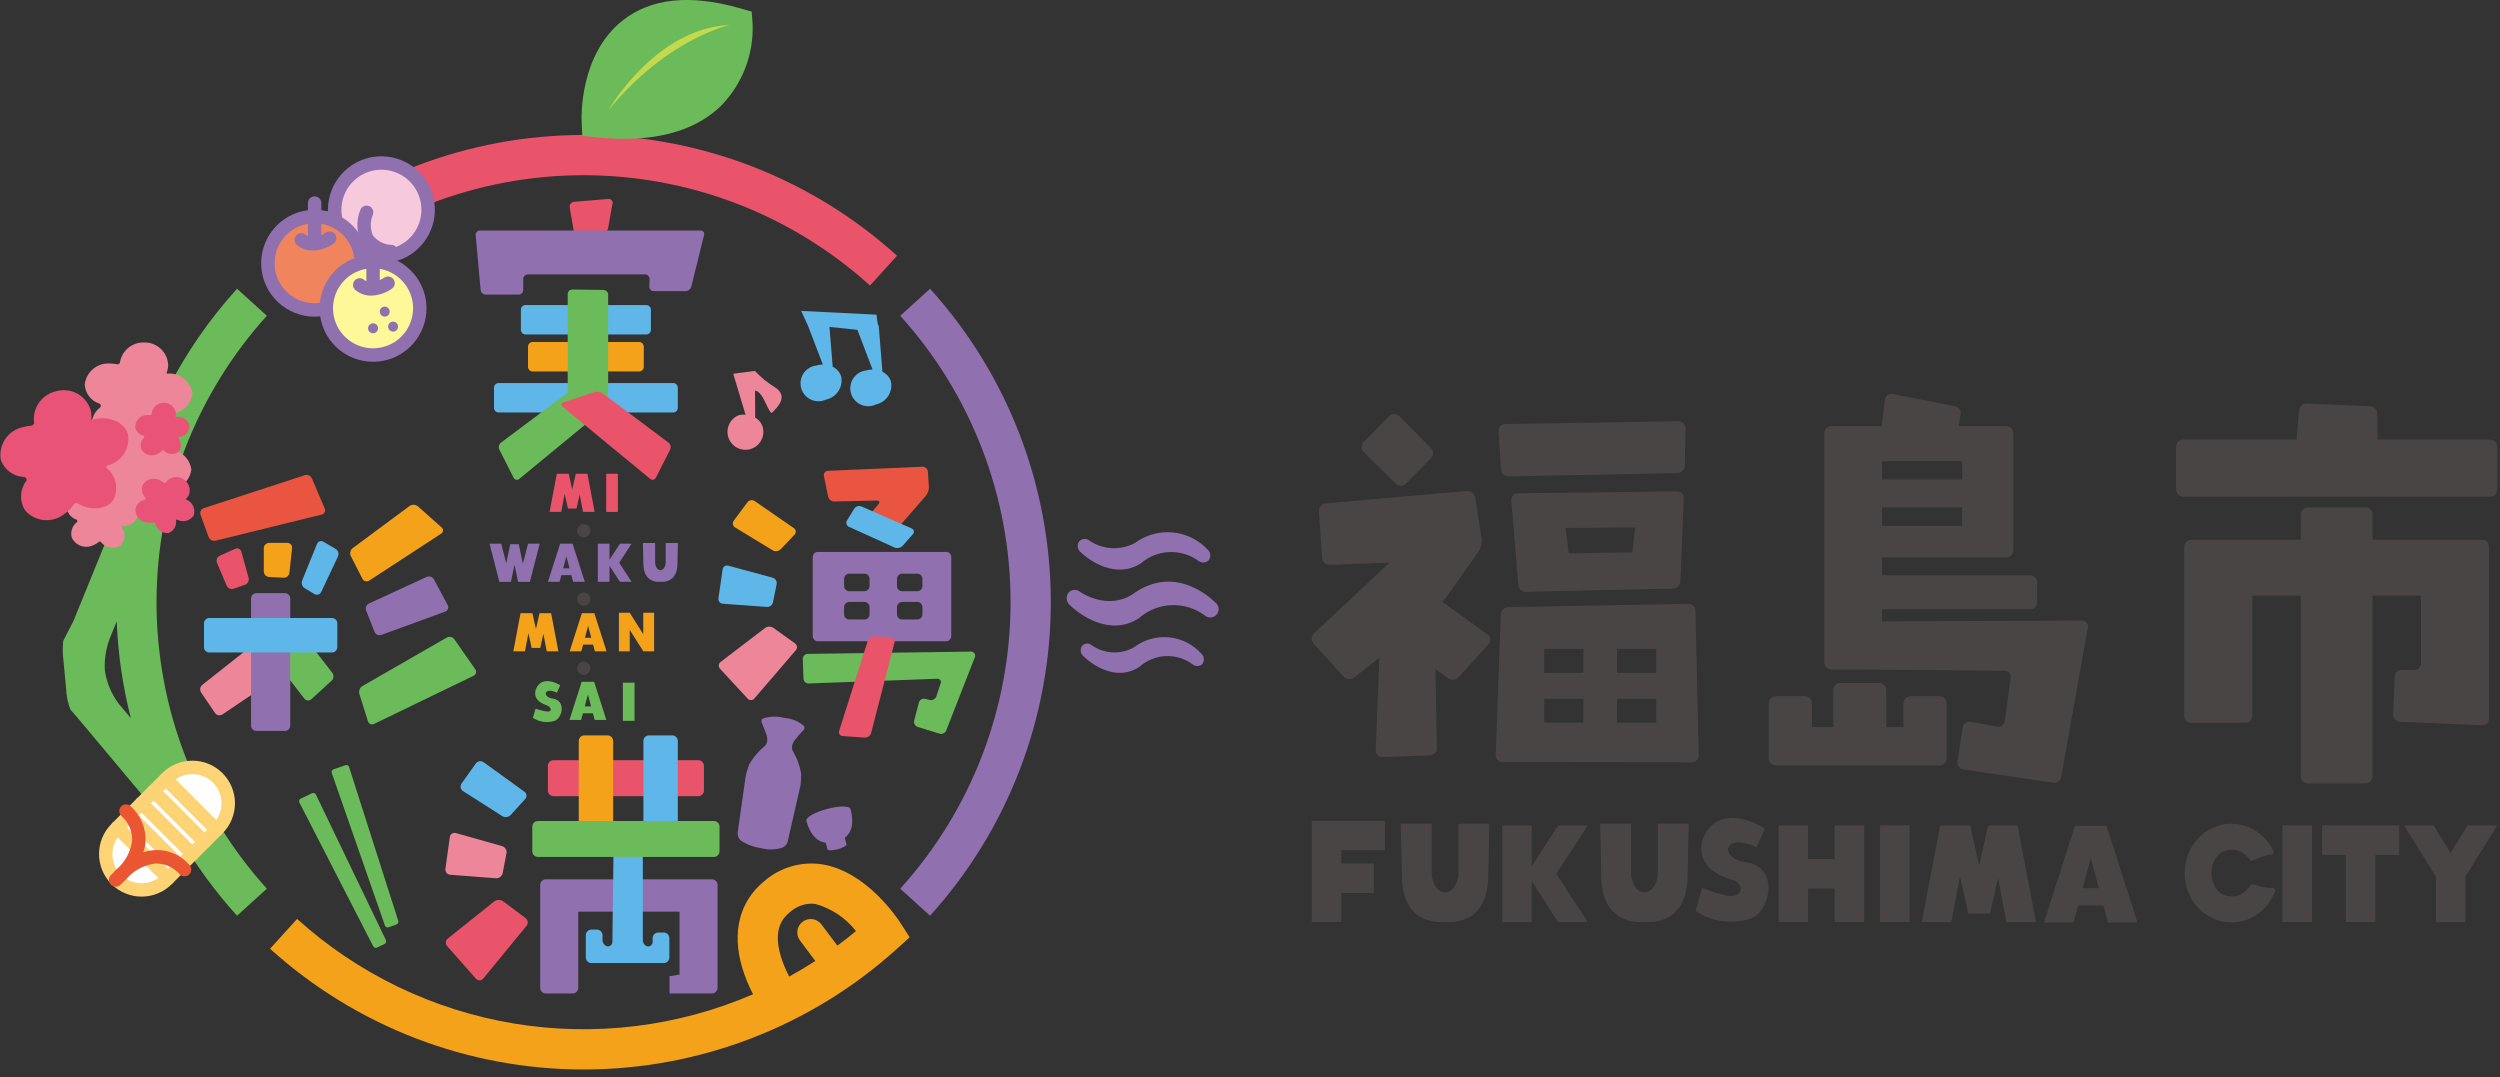 <?xml version="1.0" encoding="utf-8"?>
<svg xmlns="http://www.w3.org/2000/svg" width="239" height="103" viewBox="0 0 239 103" fill="none">
<rect x="0" y="0" width="239" height="103" fill="#333333" stroke="none"/>
<g clip-path="url(#clip0)">
<path d="M194.637 88.147L192.88 78.909H192.137H190.068H190.058L190.062 78.932L189.205 82.741L188.344 78.909H188.301H186.275H185.479L183.722 88.147H186.543L187.372 83.79L188.168 87.331H188.174H190.238H190.243L191.011 83.918L191.815 88.147H194.637Z" fill="#494544"/>
<path d="M151.786 78.909H148.965L146.435 82.802V78.909H143.613V88.147H146.435V84.255L148.965 88.147H151.786L148.785 83.528L151.786 78.909Z" fill="#494544"/>
<path d="M139.427 78.745V83.616C139.427 83.616 139.295 85.264 138.149 85.315C137.002 85.264 136.871 83.616 136.871 83.616V78.745H133.916L134.023 83.67C134.023 88.469 137.667 88.182 138.149 88.123C138.63 88.182 142.276 88.469 142.276 83.67L142.382 78.745H139.427Z" fill="#494544"/>
<path d="M158.485 78.745V83.616C158.485 83.616 158.354 85.264 157.207 85.315C156.06 85.264 155.929 83.616 155.929 83.616V78.745H152.974L153.081 83.67C153.081 88.469 156.726 88.182 157.207 88.123C157.688 88.182 161.334 88.469 161.334 83.67L161.44 78.745H158.485Z" fill="#494544"/>
<path d="M201.52 88.184H204.341L201.386 78.946H198.365L195.41 88.184H198.232L198.666 86.56H201.087L201.52 88.184ZM199.105 84.909L199.877 82.015L200.648 84.909H199.105Z" fill="#494544"/>
<path d="M182.557 78.909H179.735V88.147H182.557V78.909Z" fill="#494544"/>
<path d="M221.018 78.909H218.197V88.147H221.018V78.909Z" fill="#494544"/>
<path d="M235.911 78.909L234.281 81.533L232.65 78.909H229.828L232.87 83.805V88.147H235.691V83.805L238.733 78.909H235.911Z" fill="#494544"/>
<path d="M132.401 81.284V78.462H128.224H126.343H125.403V88.147H128.224V85.376H131.328V82.554H128.224V81.284H132.401Z" fill="#494544"/>
<path d="M229.364 78.909H227.091H224.268H221.994V81.731H224.268V88.147H227.091V81.731H229.364V78.909Z" fill="#494544"/>
<path d="M175.392 78.909V82.117H172.851V78.909H170.029V88.147H172.851V84.939H175.392V88.147H178.213V78.909H175.392Z" fill="#494544"/>
<path d="M168.716 79.203C168.716 79.203 164.417 76.399 162.81 80.138C161.876 83.053 165.112 83.996 165.576 84.099C166.699 84.349 166.837 85.918 165.103 85.633C164.296 85.447 163.504 85.197 162.736 84.884L162.1 87.09C162.872 87.606 163.751 87.938 164.671 88.061C165.591 88.184 166.527 88.094 167.407 87.8C169.238 87.09 170.197 82.874 166.847 82.417C164.38 82.081 164.642 79.502 167.931 80.997L168.716 79.203Z" fill="#494544"/>
<path d="M215.181 84.573C215.058 84.793 214.898 84.99 214.708 85.156C214.523 85.328 214.308 85.464 214.073 85.558C213.838 85.654 213.587 85.705 213.333 85.709C213.057 85.709 212.785 85.646 212.537 85.525C212.29 85.404 212.075 85.227 211.909 85.008C211.742 84.79 211.617 84.542 211.541 84.278C211.462 84.014 211.421 83.741 211.42 83.466C211.421 83.19 211.462 82.916 211.541 82.653C211.616 82.387 211.739 82.138 211.904 81.918C212.074 81.701 212.292 81.528 212.541 81.412C212.788 81.29 213.058 81.227 213.333 81.225C213.578 81.225 213.821 81.27 214.05 81.358C214.279 81.445 214.49 81.571 214.675 81.731C214.861 81.893 215.02 82.085 215.144 82.297C215.542 82.279 215.52 82.159 215.899 82.034C216.278 81.909 216.278 81.906 216.658 81.781C217.038 81.656 217.108 81.79 217.419 81.538C217.307 81.269 217.171 81.01 217.013 80.766C216.851 80.523 216.666 80.296 216.462 80.088C216.051 79.672 215.567 79.336 215.035 79.096C214.213 78.755 213.309 78.665 212.436 78.837C212.142 78.903 211.856 79 211.582 79.126C211.305 79.246 211.042 79.394 210.795 79.567C210.551 79.745 210.324 79.945 210.119 80.166C209.914 80.388 209.731 80.629 209.572 80.885C209.415 81.143 209.283 81.415 209.179 81.698C209.073 81.979 208.993 82.27 208.94 82.567C208.766 83.46 208.849 84.385 209.18 85.233C209.387 85.801 209.707 86.322 210.121 86.763C210.329 86.982 210.557 87.18 210.803 87.353C211.045 87.532 211.305 87.685 211.579 87.811C212.142 88.064 212.754 88.194 213.372 88.189C213.99 88.184 214.599 88.045 215.158 87.782C215.441 87.646 215.708 87.48 215.955 87.287C216.206 87.098 216.436 86.883 216.643 86.647C216.848 86.409 217.028 86.151 217.181 85.877C217.333 85.605 217.459 85.318 217.556 85.022C217.219 84.802 217.162 84.948 216.767 84.873C216.5 84.839 216.235 84.788 215.974 84.721C215.578 84.612 215.583 84.54 215.181 84.573Z" fill="#494544"/>
<path d="M199.04 59.321L179.923 59.407V58.247H194.081C194.26 58.247 194.432 58.176 194.559 58.049C194.685 57.922 194.757 57.751 194.757 57.571V55.667C194.757 55.488 194.685 55.317 194.559 55.19C194.432 55.063 194.26 54.992 194.081 54.991H179.923V53.287H191.791C191.97 53.287 192.142 53.216 192.269 53.089C192.395 52.962 192.467 52.791 192.467 52.611V41.411C192.467 41.232 192.396 41.06 192.269 40.933C192.142 40.806 191.97 40.735 191.791 40.734H187.234L187.439 39.628C187.471 39.451 187.432 39.269 187.331 39.12C187.23 38.971 187.074 38.868 186.898 38.832L180.934 37.667C180.849 37.65 180.762 37.65 180.677 37.668C180.592 37.687 180.512 37.722 180.442 37.774C180.372 37.825 180.314 37.89 180.271 37.965C180.228 38.041 180.201 38.124 180.192 38.21L179.897 40.734H175.087C174.908 40.735 174.736 40.806 174.609 40.933C174.482 41.06 174.411 41.232 174.411 41.411V63.327C174.412 63.507 174.483 63.678 174.61 63.805C174.736 63.932 174.908 64.003 175.087 64.003H177.421L191.632 64.124C191.718 64.123 191.802 64.14 191.88 64.175C191.958 64.21 192.028 64.261 192.084 64.326C192.139 64.39 192.18 64.466 192.204 64.549C192.227 64.631 192.232 64.717 192.218 64.801L191.66 68.905C191.649 68.992 191.62 69.076 191.575 69.152C191.53 69.227 191.471 69.293 191.4 69.344C191.329 69.396 191.248 69.433 191.163 69.452C191.077 69.472 190.988 69.473 190.902 69.457L188.393 69.013C188.306 68.998 188.217 69 188.131 69.019C188.045 69.038 187.964 69.075 187.892 69.126C187.821 69.178 187.76 69.243 187.714 69.318C187.668 69.394 187.638 69.477 187.625 69.564L187.133 72.795C187.107 72.973 187.152 73.153 187.259 73.297C187.366 73.441 187.525 73.537 187.702 73.563L196.269 74.825C196.448 74.85 196.63 74.804 196.777 74.698C196.923 74.592 197.024 74.434 197.057 74.256L199.597 59.984C199.616 59.903 199.615 59.818 199.595 59.736C199.575 59.655 199.537 59.579 199.483 59.515C199.429 59.451 199.361 59.4 199.284 59.366C199.207 59.333 199.124 59.317 199.04 59.321ZM187.586 45.829H179.924V44.082H187.586V45.829ZM179.923 48.505H187.585V50.277H179.923V48.505Z" fill="#494544"/>
<path d="M185.427 66.561H182.649C182.47 66.562 182.298 66.633 182.171 66.76C182.044 66.887 181.972 67.059 181.971 67.238V69.51H180.319V65.974C180.319 65.795 180.247 65.623 180.12 65.496C179.993 65.369 179.822 65.298 179.642 65.297H175.94C175.761 65.297 175.589 65.369 175.462 65.496C175.335 65.623 175.263 65.794 175.263 65.974V69.51H173.221V67.238C173.22 67.058 173.149 66.887 173.022 66.76C172.895 66.633 172.723 66.561 172.544 66.561H169.765C169.586 66.561 169.414 66.633 169.287 66.76C169.16 66.887 169.089 67.058 169.088 67.238V72.496C169.088 72.675 169.16 72.847 169.287 72.974C169.414 73.1 169.586 73.172 169.765 73.172H185.427C185.606 73.172 185.778 73.1 185.905 72.974C186.032 72.847 186.103 72.675 186.104 72.496V67.238C186.103 67.058 186.032 66.887 185.905 66.76C185.778 66.633 185.606 66.561 185.427 66.561" fill="#494544"/>
<path d="M238.056 42.02H227.275V39.544C227.273 39.363 227.202 39.189 227.076 39.058C226.951 38.927 226.78 38.848 226.599 38.838L220.525 38.576C220.344 38.57 220.167 38.634 220.031 38.753C219.894 38.873 219.809 39.04 219.791 39.221L219.555 42.02H208.714C208.535 42.021 208.363 42.092 208.236 42.219C208.109 42.346 208.038 42.518 208.037 42.697V46.811C208.038 46.99 208.109 47.162 208.236 47.289C208.363 47.416 208.535 47.487 208.714 47.488H238.056C238.236 47.487 238.407 47.416 238.534 47.289C238.661 47.162 238.732 46.99 238.733 46.811V42.697C238.732 42.518 238.661 42.346 238.534 42.219C238.407 42.092 238.236 42.021 238.056 42.02Z" fill="#494544"/>
<path d="M237.278 51.604H226.812V49.194C226.812 49.015 226.74 48.843 226.614 48.716C226.487 48.589 226.315 48.518 226.135 48.517H220.635C220.456 48.518 220.284 48.589 220.158 48.716C220.031 48.843 219.96 49.015 219.959 49.194V51.604H209.493C209.314 51.605 209.142 51.677 209.015 51.804C208.888 51.931 208.817 52.103 208.816 52.282V68.424C208.817 68.603 208.889 68.775 209.015 68.902C209.142 69.029 209.314 69.1 209.493 69.101H214.646C214.826 69.1 214.998 69.029 215.124 68.902C215.251 68.775 215.323 68.603 215.323 68.424V56.948H219.959V74.213C219.96 74.392 220.031 74.564 220.158 74.691C220.284 74.818 220.456 74.89 220.635 74.89H226.135C226.315 74.89 226.487 74.818 226.614 74.691C226.74 74.564 226.812 74.392 226.812 74.213V56.948H231.448V63.407C231.449 63.495 231.431 63.583 231.397 63.664C231.363 63.745 231.313 63.818 231.249 63.88C231.186 63.941 231.111 63.989 231.029 64.022C230.947 64.053 230.859 64.069 230.771 64.066L229.64 64.037C229.46 64.033 229.285 64.1 229.154 64.223C229.022 64.346 228.943 64.516 228.934 64.696L228.78 68.295C228.773 68.474 228.837 68.649 228.958 68.781C229.079 68.913 229.248 68.992 229.427 69L237.279 69.33C237.367 69.334 237.454 69.32 237.537 69.29C237.619 69.259 237.694 69.212 237.757 69.151C237.82 69.09 237.87 69.017 237.904 68.936C237.939 68.856 237.956 68.769 237.955 68.681V52.282C237.955 52.103 237.883 51.931 237.757 51.804C237.63 51.677 237.458 51.605 237.278 51.604Z" fill="#494544"/>
<path d="M133.443 46.25C133.57 46.376 133.743 46.446 133.923 46.444C134.102 46.443 134.274 46.371 134.4 46.243L136.803 43.805C136.929 43.676 136.999 43.503 136.999 43.323C136.999 43.143 136.929 42.97 136.803 42.841L133.768 39.77C133.705 39.707 133.631 39.657 133.55 39.623C133.468 39.588 133.381 39.571 133.292 39.571C133.204 39.571 133.116 39.588 133.034 39.623C132.953 39.657 132.879 39.707 132.817 39.77L130.365 42.257C130.239 42.385 130.169 42.558 130.17 42.737C130.171 42.917 130.243 43.088 130.371 43.215L133.443 46.25Z" fill="#494544"/>
<path d="M142.223 60.67L137.89 57.531C138.053 57.351 138.207 57.162 138.35 56.966L141.359 52.723C141.589 52.36 141.69 51.93 141.646 51.502L141.028 47.54C141.022 47.496 141.01 47.452 140.994 47.41C140.939 47.26 140.836 47.133 140.702 47.047C140.567 46.96 140.408 46.92 140.249 46.931L126.722 48.125C126.543 48.142 126.377 48.228 126.259 48.365C126.142 48.502 126.082 48.679 126.092 48.859L126.392 53.343C126.406 53.523 126.488 53.692 126.622 53.813C126.757 53.934 126.932 53.999 127.113 53.994L132.858 53.788C132.66 53.966 132.458 54.148 132.311 54.286L125.618 60.556C125.487 60.68 125.41 60.85 125.402 61.03C125.395 61.21 125.458 61.386 125.578 61.52L128.461 64.698C128.586 64.832 128.757 64.914 128.939 64.929C129.121 64.944 129.303 64.891 129.448 64.78L131.861 62.877L131.519 71.718C131.515 71.805 131.528 71.892 131.559 71.973C131.59 72.054 131.638 72.128 131.699 72.189C131.76 72.251 131.834 72.299 131.915 72.331C131.996 72.362 132.082 72.376 132.169 72.372L136.699 72.223C136.879 72.216 137.049 72.139 137.173 72.008C137.297 71.878 137.365 71.704 137.363 71.524L137.227 63.957L138.434 64.847C138.585 64.953 138.769 65.001 138.953 64.983C139.136 64.965 139.307 64.881 139.434 64.747L142.317 61.568C142.376 61.506 142.421 61.432 142.449 61.35C142.476 61.269 142.486 61.183 142.477 61.097C142.468 61.012 142.441 60.93 142.397 60.856C142.353 60.782 142.294 60.719 142.223 60.67Z" fill="#494544"/>
<path d="M144.227 45.546L160.374 45.232C160.555 45.227 160.728 45.153 160.856 45.025C160.985 44.896 161.059 44.724 161.065 44.542L161.135 40.937C161.137 40.849 161.121 40.762 161.089 40.68C161.056 40.599 161.007 40.525 160.946 40.462C160.884 40.4 160.81 40.351 160.728 40.318C160.647 40.285 160.559 40.269 160.472 40.271L143.886 40.54C143.798 40.541 143.712 40.56 143.632 40.596C143.552 40.631 143.481 40.683 143.422 40.747C143.362 40.812 143.317 40.887 143.288 40.97C143.26 41.052 143.248 41.14 143.255 41.227L143.504 44.884C143.519 45.065 143.601 45.234 143.735 45.357C143.869 45.48 144.045 45.547 144.227 45.546Z" fill="#494544"/>
<path d="M160.325 46.977L145.101 47.156C145.015 47.156 144.929 47.174 144.849 47.209C144.769 47.244 144.698 47.295 144.64 47.359C144.581 47.424 144.537 47.499 144.509 47.582C144.482 47.664 144.472 47.752 144.48 47.838L145.147 55.92C145.164 56.102 145.249 56.27 145.384 56.392C145.52 56.514 145.696 56.581 145.879 56.579L159.936 56.27C160.119 56.263 160.292 56.188 160.423 56.06C160.553 55.932 160.631 55.761 160.642 55.578L160.975 47.646C160.979 47.559 160.965 47.472 160.934 47.39C160.903 47.308 160.856 47.233 160.795 47.171C160.734 47.108 160.661 47.059 160.58 47.025C160.5 46.992 160.413 46.975 160.325 46.977ZM156.044 52.803L149.966 52.9L149.674 50.469L156.336 50.421L156.044 52.803Z" fill="#494544"/>
<path d="M162.086 58.39C162.082 58.211 162.007 58.04 161.878 57.916C161.748 57.791 161.575 57.723 161.395 57.725L144.177 58.041C143.995 58.047 143.822 58.121 143.692 58.249C143.563 58.377 143.485 58.548 143.476 58.73L142.991 72.156C142.988 72.244 143.002 72.332 143.033 72.414C143.064 72.496 143.111 72.571 143.172 72.635C143.233 72.698 143.306 72.748 143.387 72.782C143.468 72.817 143.555 72.834 143.643 72.834L161.735 72.879C161.823 72.88 161.911 72.862 161.992 72.829C162.074 72.794 162.147 72.745 162.209 72.682C162.271 72.619 162.319 72.544 162.352 72.462C162.384 72.38 162.399 72.292 162.397 72.204L162.086 58.39ZM151.377 69.089H147.634V66.804H151.377V69.089ZM151.377 64.325H147.634V62.04H151.377V64.325ZM158.334 69.089H154.591V66.804H158.334V69.089ZM158.334 64.325H154.591V62.04H158.334V64.325Z" fill="#494544"/>
<path d="M88.914 87.543L86.062 84.96C92.851 77.454 96.611 67.694 96.611 57.574C96.611 47.453 92.851 37.693 86.062 30.188L88.914 27.605C96.343 35.818 100.457 46.498 100.457 57.574C100.457 68.649 96.343 79.329 88.914 87.543Z" fill="#9070AF"/>
<path d="M83.173 27.298C75.668 20.509 65.908 16.75 55.788 16.75C45.667 16.75 35.908 20.509 28.402 27.298L25.818 24.447C34.032 17.017 44.712 12.903 55.787 12.903C66.863 12.903 77.543 17.017 85.756 24.447L83.173 27.298Z" fill="#E9546B"/>
<path d="M86.082 88.233C85.758 87.729 82.796 83.296 78.582 82.627C77.602 82.481 76.602 82.548 75.65 82.826C74.699 83.103 73.819 83.583 73.07 84.233C70.698 86.167 69.947 89.107 70.955 92.51C71.221 93.388 71.569 94.238 71.992 95.051C64.801 98.155 56.868 99.126 49.14 97.849C41.412 96.572 34.213 93.101 28.402 87.848L25.818 90.699C34.032 98.129 44.712 102.243 55.787 102.243C66.863 102.243 77.543 98.129 85.756 90.699L86.965 89.604L86.082 88.233ZM80.053 90.404L78.529 88.372C78.325 88.1 78.022 87.92 77.685 87.872C77.348 87.824 77.006 87.912 76.734 88.116C76.462 88.32 76.282 88.624 76.234 88.96C76.186 89.297 76.273 89.639 76.477 89.911L77.945 91.868C77.129 92.395 76.297 92.892 75.449 93.359C75.106 92.716 74.828 92.04 74.622 91.341C73.912 88.863 74.783 87.799 75.501 87.214C76.058 86.706 76.778 86.414 77.531 86.39C77.679 86.391 77.827 86.402 77.973 86.425C79.502 86.855 80.854 87.76 81.833 89.01C81.251 89.494 80.658 89.959 80.053 90.404Z" fill="#F5A21B"/>
<path d="M25.512 30.188L22.661 27.605C17.471 33.329 13.86 40.307 12.185 47.852C11.806 48.059 11.507 48.388 11.335 48.785L7.008 59.4C6.55 60.285 6.116 61.122 6.045 61.261C5.975 61.945 5.988 62.635 6.083 63.316L6.316 65.795C6.34 66.498 6.482 67.191 6.735 67.846C6.872 67.981 7.506 68.719 8.143 69.486L16.408 79.362C16.587 79.584 16.816 79.759 17.075 79.875C18.66 82.622 20.533 85.192 22.661 87.542L25.512 84.959C18.724 77.454 14.964 67.694 14.964 57.573C14.964 47.453 18.724 37.693 25.512 30.187V30.188ZM11.343 67.265C10.638 66.33 10.183 65.231 10.019 64.071C9.96 62.896 10.176 61.723 10.65 60.646L11.156 59.408C11.283 62.533 11.737 65.637 12.511 68.667L11.343 67.265Z" fill="#6CBB5A"/>
<path d="M29.136 45.428C29.268 45.388 29.41 45.397 29.535 45.454C29.661 45.511 29.762 45.612 29.818 45.737L31.04 48.606C31.067 48.664 31.081 48.726 31.08 48.789C31.08 48.852 31.065 48.915 31.036 48.971C31.008 49.028 30.968 49.077 30.917 49.116C30.867 49.154 30.809 49.181 30.747 49.194L20.608 51.69C20.473 51.72 20.331 51.701 20.209 51.636C20.087 51.57 19.992 51.463 19.942 51.334L19.17 49.213C19.147 49.151 19.137 49.086 19.141 49.02C19.144 48.954 19.161 48.889 19.19 48.83C19.219 48.771 19.259 48.718 19.309 48.675C19.359 48.632 19.417 48.599 19.48 48.579L29.136 45.428Z" fill="#EA5541"/>
<path d="M24.543 62.009C24.506 61.955 24.459 61.91 24.403 61.875C24.348 61.84 24.286 61.817 24.221 61.808C24.157 61.798 24.09 61.802 24.027 61.819C23.964 61.836 23.905 61.866 23.854 61.907L19.339 65.472C19.233 65.559 19.163 65.682 19.142 65.817C19.121 65.953 19.152 66.091 19.227 66.205L20.557 68.161C20.633 68.272 20.75 68.349 20.882 68.375C21.015 68.4 21.151 68.373 21.263 68.298L26.067 65.063C26.122 65.026 26.169 64.979 26.206 64.923C26.242 64.868 26.267 64.806 26.279 64.741C26.291 64.676 26.29 64.609 26.276 64.544C26.262 64.48 26.235 64.418 26.196 64.364L24.543 62.009Z" fill="#EE869A"/>
<path d="M29.77 66.841C29.723 66.886 29.667 66.92 29.605 66.941C29.544 66.963 29.479 66.971 29.415 66.965C29.35 66.96 29.287 66.94 29.231 66.909C29.174 66.877 29.125 66.834 29.087 66.781L26.351 63.225C26.266 63.102 26.215 62.959 26.202 62.81C26.19 62.661 26.216 62.511 26.28 62.375L26.754 61.483C26.834 61.35 26.942 61.235 27.069 61.146C27.197 61.057 27.342 60.995 27.495 60.965L28.502 60.824C28.654 60.812 28.806 60.836 28.947 60.893C29.089 60.951 29.214 61.041 29.315 61.155L31.769 64.323C31.851 64.434 31.89 64.57 31.878 64.707C31.866 64.844 31.805 64.972 31.706 65.067L29.77 66.841Z" fill="#6CBB5A"/>
<path d="M33.715 52.404C33.605 52.491 33.527 52.613 33.495 52.75C33.463 52.887 33.478 53.031 33.538 53.158L34.643 55.329C34.671 55.387 34.711 55.438 34.761 55.479C34.811 55.52 34.868 55.55 34.931 55.566C34.993 55.583 35.058 55.586 35.121 55.575C35.185 55.565 35.245 55.54 35.298 55.504L42.162 51.026C42.216 50.997 42.261 50.955 42.294 50.903C42.327 50.852 42.347 50.793 42.352 50.732C42.356 50.671 42.346 50.61 42.32 50.554C42.295 50.499 42.257 50.45 42.208 50.413L39.947 48.403C39.838 48.312 39.702 48.26 39.56 48.254C39.418 48.247 39.278 48.288 39.161 48.368L33.715 52.404Z" fill="#F5A21B"/>
<path d="M36.468 60.693C36.34 60.739 36.2 60.733 36.076 60.678C35.953 60.623 35.855 60.522 35.804 60.396L35.004 58.376C34.956 58.249 34.958 58.108 35.008 57.981C35.059 57.855 35.155 57.752 35.278 57.692L40.785 55.154C40.91 55.099 41.051 55.092 41.181 55.136C41.311 55.179 41.419 55.27 41.485 55.389L42.797 57.848C42.828 57.904 42.847 57.965 42.852 58.029C42.857 58.092 42.848 58.156 42.825 58.215C42.803 58.275 42.767 58.328 42.721 58.372C42.675 58.416 42.62 58.449 42.559 58.469L36.468 60.693Z" fill="#9070AF"/>
<path d="M35.777 69.199C35.721 69.229 35.659 69.246 35.596 69.248C35.532 69.25 35.469 69.239 35.411 69.213C35.353 69.188 35.301 69.15 35.259 69.102C35.217 69.054 35.187 68.998 35.17 68.936L34.354 66.327C34.317 66.19 34.325 66.044 34.377 65.911C34.428 65.778 34.522 65.666 34.642 65.59L42.708 60.952C42.829 60.886 42.97 60.866 43.104 60.896C43.238 60.926 43.357 61.005 43.437 61.116L45.428 63.973C45.466 64.024 45.492 64.082 45.505 64.144C45.517 64.207 45.515 64.271 45.499 64.332C45.483 64.393 45.454 64.45 45.413 64.498C45.372 64.546 45.32 64.585 45.262 64.61L35.777 69.199Z" fill="#6CBB5A"/>
<path d="M20.746 53.803C20.694 53.678 20.693 53.538 20.742 53.412C20.792 53.287 20.888 53.185 21.011 53.128L22.482 52.466C22.538 52.438 22.601 52.423 22.664 52.423C22.727 52.422 22.79 52.436 22.847 52.463C22.905 52.49 22.955 52.529 22.995 52.578C23.035 52.627 23.064 52.685 23.078 52.746L23.767 55.243C23.802 55.376 23.786 55.517 23.723 55.639C23.659 55.76 23.553 55.854 23.424 55.902L22.345 56.282C22.215 56.326 22.074 56.32 21.949 56.265C21.824 56.21 21.724 56.11 21.668 55.985L20.746 53.803Z" fill="#E9546B"/>
<path d="M25.727 51.9C25.593 51.9 25.464 51.954 25.369 52.048C25.274 52.144 25.22 52.272 25.219 52.407V54.627C25.221 54.764 25.274 54.894 25.369 54.993C25.462 55.092 25.59 55.151 25.726 55.16L27.109 55.228C27.246 55.234 27.379 55.188 27.483 55.099C27.586 55.01 27.653 54.886 27.669 54.751L27.921 52.404C27.93 52.34 27.924 52.275 27.905 52.213C27.886 52.152 27.854 52.095 27.811 52.047C27.767 52 27.715 51.962 27.656 51.936C27.597 51.911 27.533 51.898 27.468 51.9H25.727Z" fill="#F5A21B"/>
<path d="M30.928 51.796C30.875 51.762 30.814 51.741 30.751 51.733C30.688 51.725 30.624 51.732 30.564 51.753C30.504 51.773 30.449 51.807 30.403 51.851C30.358 51.895 30.323 51.95 30.301 52.009L28.884 55.502C28.836 55.634 28.834 55.778 28.878 55.911C28.923 56.044 29.011 56.158 29.129 56.233L30.056 56.789C30.111 56.824 30.172 56.846 30.236 56.855C30.3 56.863 30.365 56.858 30.427 56.839C30.488 56.821 30.546 56.789 30.594 56.746C30.642 56.704 30.681 56.651 30.707 56.592L32.312 53.195C32.368 53.07 32.377 52.928 32.336 52.796C32.296 52.665 32.209 52.552 32.091 52.48L30.928 51.796Z" fill="#5EB7E8"/>
<path d="M27.241 56.704H24.508C24.227 56.704 24 56.931 24 57.211V69.37C24 69.65 24.227 69.877 24.508 69.877H27.241C27.521 69.877 27.748 69.65 27.748 69.37V57.211C27.748 56.931 27.521 56.704 27.241 56.704Z" fill="#9070AF"/>
<path d="M31.739 59.079H20.009C19.729 59.079 19.502 59.306 19.502 59.586V61.87C19.502 62.15 19.729 62.377 20.009 62.377H31.739C32.02 62.377 32.246 62.15 32.246 61.87V59.586C32.246 59.306 32.02 59.079 31.739 59.079Z" fill="#5EB7E8"/>
<path d="M59.688 13.269C58.837 13.268 57.987 13.223 57.141 13.136L55.663 12.99L55.602 11.504C55.59 11.248 55.395 5.206 59.535 1.949C62.23 -0.172 65.993 -0.565 70.715 0.784L71.865 1.112L71.951 2.305C72.004 3.742 71.764 5.174 71.246 6.515C70.728 7.857 69.944 9.079 68.939 10.107C66.778 12.209 63.672 13.269 59.688 13.269Z" fill="#6CBB5A"/>
<path d="M50.925 32.696H61.102C61.219 32.696 61.333 32.743 61.416 32.827C61.5 32.91 61.547 33.023 61.547 33.141V35.067C61.547 35.186 61.499 35.299 61.416 35.383C61.332 35.466 61.219 35.513 61.1 35.513H50.923C50.806 35.513 50.692 35.466 50.609 35.383C50.525 35.3 50.478 35.186 50.478 35.068V33.142C50.478 33.024 50.526 32.911 50.609 32.827C50.693 32.743 50.806 32.696 50.925 32.696Z" fill="#F5A21B"/>
<path d="M54.464 19.83C54.453 19.767 54.454 19.703 54.469 19.64C54.484 19.578 54.512 19.52 54.551 19.469C54.59 19.419 54.639 19.377 54.696 19.347C54.752 19.316 54.815 19.299 54.878 19.294L58.142 19.022C58.202 19.013 58.263 19.019 58.32 19.039C58.377 19.06 58.428 19.094 58.469 19.138C58.509 19.183 58.538 19.237 58.553 19.296C58.568 19.354 58.568 19.416 58.553 19.474L58.137 21.802C58.105 21.943 58.033 22.072 57.93 22.173C57.826 22.274 57.696 22.343 57.554 22.371L55.466 22.692C55.334 22.712 55.2 22.679 55.092 22.602C54.983 22.524 54.91 22.407 54.886 22.275L54.464 19.83Z" fill="#E9546B"/>
<path d="M50.243 29.162H61.779C61.838 29.162 61.896 29.174 61.95 29.196C62.005 29.219 62.054 29.252 62.095 29.293C62.137 29.334 62.17 29.384 62.192 29.438C62.215 29.492 62.226 29.55 62.226 29.609V31.533C62.226 31.651 62.179 31.764 62.096 31.848C62.012 31.931 61.899 31.978 61.781 31.978H50.244C50.126 31.978 50.013 31.931 49.929 31.848C49.845 31.764 49.798 31.65 49.798 31.532V29.607C49.798 29.489 49.845 29.376 49.929 29.293C50.012 29.209 50.125 29.162 50.243 29.162Z" fill="#5EB7E8"/>
<path d="M47.67 36.618H64.353C64.472 36.618 64.585 36.665 64.669 36.749C64.752 36.832 64.799 36.946 64.799 37.064V38.989C64.799 39.107 64.752 39.22 64.669 39.304C64.585 39.387 64.472 39.434 64.354 39.434H47.672C47.553 39.434 47.44 39.387 47.356 39.303C47.273 39.22 47.226 39.106 47.226 38.988V37.063C47.226 36.945 47.272 36.832 47.356 36.749C47.439 36.665 47.552 36.618 47.67 36.618Z" fill="#5EB7E8"/>
<path d="M45.948 27.723C45.961 27.844 46.018 27.955 46.108 28.037C46.197 28.119 46.313 28.165 46.434 28.167H49.574C49.692 28.167 49.806 28.12 49.889 28.036C49.973 27.953 50.02 27.839 50.02 27.721V26.68C50.021 26.562 50.068 26.448 50.151 26.365C50.235 26.281 50.348 26.234 50.466 26.234H61.67C61.728 26.234 61.785 26.245 61.838 26.268C61.892 26.29 61.94 26.323 61.98 26.365C62.02 26.407 62.051 26.456 62.072 26.51C62.093 26.564 62.102 26.622 62.1 26.68L62.076 27.39C62.074 27.448 62.083 27.505 62.103 27.559C62.124 27.614 62.155 27.663 62.196 27.704C62.236 27.746 62.284 27.779 62.337 27.802C62.391 27.824 62.448 27.835 62.506 27.835H65.536C65.662 27.83 65.783 27.786 65.882 27.708C65.981 27.631 66.054 27.524 66.089 27.403L67.31 22.469C67.327 22.417 67.33 22.363 67.321 22.309C67.311 22.256 67.289 22.206 67.256 22.163C67.222 22.12 67.179 22.086 67.129 22.064C67.08 22.042 67.026 22.032 66.972 22.036H45.882C45.825 22.035 45.768 22.046 45.716 22.069C45.664 22.091 45.617 22.125 45.578 22.167C45.54 22.209 45.511 22.259 45.493 22.313C45.475 22.367 45.469 22.424 45.475 22.481L45.948 27.723Z" fill="#9070AF"/>
<path d="M54.971 37.477C54.84 37.442 54.703 37.434 54.568 37.456C54.434 37.478 54.306 37.528 54.192 37.603L47.891 42.316C47.794 42.394 47.727 42.501 47.699 42.621C47.67 42.742 47.684 42.868 47.736 42.98L49.1 45.665C49.122 45.715 49.156 45.759 49.198 45.794C49.241 45.828 49.291 45.852 49.344 45.863C49.397 45.874 49.453 45.872 49.505 45.858C49.558 45.843 49.606 45.816 49.646 45.779L58.015 38.889C58.204 38.734 58.169 38.542 57.937 38.465L54.971 37.477Z" fill="#6CBB5A"/>
<path d="M54.273 28.116C54.273 28.058 54.285 28 54.307 27.947C54.33 27.893 54.363 27.845 54.404 27.804C54.446 27.763 54.495 27.731 54.549 27.709C54.603 27.687 54.66 27.677 54.718 27.677L57.693 27.72C57.812 27.722 57.925 27.771 58.008 27.855C58.092 27.94 58.139 28.054 58.139 28.172V37.774C58.139 37.892 58.092 38.006 58.008 38.089C57.925 38.173 57.812 38.22 57.693 38.22H54.718C54.6 38.22 54.487 38.173 54.404 38.089C54.321 38.005 54.274 37.892 54.273 37.774V28.116Z" fill="#6CBB5A"/>
<path d="M56.833 37.477C56.965 37.442 57.102 37.434 57.236 37.456C57.371 37.478 57.499 37.528 57.612 37.603L63.913 42.316C64.01 42.394 64.078 42.501 64.106 42.621C64.134 42.742 64.121 42.868 64.068 42.98L62.704 45.665C62.682 45.715 62.648 45.759 62.606 45.794C62.564 45.828 62.514 45.852 62.461 45.863C62.407 45.874 62.352 45.872 62.299 45.858C62.247 45.843 62.198 45.816 62.158 45.779L53.789 38.889C53.6 38.734 53.635 38.542 53.867 38.465L56.833 37.477Z" fill="#E9546B"/>
<path d="M70.275 50.422C70.222 50.391 70.175 50.348 70.139 50.297C70.103 50.246 70.078 50.188 70.066 50.126C70.054 50.065 70.055 50.002 70.07 49.941C70.084 49.88 70.111 49.823 70.149 49.773L71.456 48.019C71.536 47.915 71.652 47.844 71.781 47.823C71.911 47.801 72.043 47.83 72.152 47.903L75.886 50.483C75.938 50.516 75.982 50.56 76.014 50.612C76.046 50.664 76.066 50.723 76.073 50.784C76.079 50.844 76.072 50.906 76.051 50.964C76.031 51.021 75.997 51.073 75.953 51.116L74.628 52.514C74.53 52.611 74.403 52.672 74.266 52.69C74.13 52.708 73.991 52.682 73.871 52.614L70.275 50.422Z" fill="#F5A21B"/>
<path d="M69.102 57.717C69.039 57.713 68.978 57.696 68.922 57.667C68.866 57.639 68.817 57.598 68.778 57.549C68.738 57.5 68.709 57.444 68.693 57.383C68.677 57.322 68.673 57.258 68.683 57.196L69.083 54.436C69.091 54.375 69.111 54.316 69.144 54.263C69.177 54.21 69.221 54.165 69.272 54.131C69.324 54.097 69.383 54.075 69.444 54.066C69.505 54.057 69.568 54.062 69.627 54.079L73.871 55.229C73.998 55.266 74.107 55.348 74.177 55.461C74.246 55.573 74.272 55.707 74.248 55.837L73.899 57.579C73.87 57.71 73.795 57.827 73.688 57.908C73.581 57.989 73.448 58.031 73.314 58.024L69.102 57.717Z" fill="#5EB7E8"/>
<path d="M68.895 63.277C68.845 63.314 68.803 63.361 68.772 63.416C68.742 63.47 68.723 63.531 68.718 63.593C68.712 63.655 68.72 63.718 68.74 63.777C68.761 63.836 68.794 63.89 68.837 63.935L71.47 66.783C71.511 66.83 71.562 66.867 71.619 66.892C71.676 66.917 71.737 66.929 71.799 66.928C71.862 66.927 71.923 66.912 71.979 66.885C72.034 66.858 72.084 66.819 72.123 66.771L76.079 62.163C76.121 62.116 76.152 62.061 76.171 62.001C76.189 61.941 76.195 61.878 76.187 61.816C76.18 61.754 76.159 61.694 76.127 61.641C76.094 61.587 76.051 61.541 75.999 61.505L73.931 60.022C73.814 59.946 73.676 59.906 73.535 59.908C73.395 59.91 73.258 59.954 73.143 60.034L68.895 63.277Z" fill="#EE869A"/>
<path d="M79.159 45.01C79.098 45.01 79.038 45.024 78.983 45.051C78.928 45.078 78.88 45.117 78.842 45.166C78.804 45.214 78.778 45.27 78.765 45.33C78.752 45.39 78.753 45.452 78.767 45.511L79.166 47.469C79.198 47.602 79.273 47.721 79.38 47.806C79.486 47.892 79.619 47.939 79.755 47.941L83.802 47.852C84.071 47.846 84.149 48.011 83.974 48.215L83.366 48.928C83.325 48.974 83.294 49.028 83.277 49.086C83.259 49.145 83.255 49.207 83.265 49.267C83.275 49.328 83.298 49.385 83.334 49.435C83.369 49.485 83.415 49.527 83.468 49.556L85.117 50.56C85.235 50.627 85.373 50.653 85.507 50.632C85.641 50.611 85.765 50.546 85.857 50.447L88.512 47.401C88.703 47.156 88.805 46.852 88.801 46.541L88.704 45.087C88.694 44.957 88.634 44.835 88.537 44.748C88.439 44.661 88.312 44.615 88.181 44.62L79.159 45.01Z" fill="#EA5541"/>
<path d="M81.17 50.37C81.113 50.346 81.062 50.31 81.02 50.264C80.978 50.218 80.948 50.163 80.929 50.104C80.911 50.045 80.906 49.983 80.915 49.921C80.923 49.86 80.945 49.801 80.979 49.749L81.656 48.64C81.729 48.527 81.84 48.442 81.968 48.402C82.097 48.361 82.236 48.367 82.361 48.418L87.14 50.511C87.195 50.53 87.244 50.562 87.283 50.605C87.322 50.648 87.349 50.701 87.362 50.758C87.374 50.815 87.372 50.874 87.355 50.929C87.338 50.985 87.307 51.035 87.265 51.075L86.292 52.179C86.194 52.28 86.069 52.35 85.931 52.379C85.794 52.408 85.651 52.396 85.521 52.344L81.17 50.37Z" fill="#5EB7E8"/>
<path d="M90.941 60.813C90.941 60.944 90.89 61.069 90.797 61.161C90.706 61.253 90.581 61.305 90.45 61.305H78.186C78.056 61.305 77.931 61.253 77.839 61.16C77.747 61.068 77.695 60.943 77.695 60.813V53.253C77.696 53.123 77.748 52.999 77.84 52.907C77.932 52.815 78.056 52.763 78.186 52.763H90.45C90.58 52.763 90.705 52.815 90.797 52.907C90.889 52.998 90.941 53.123 90.941 53.253L90.941 60.813ZM88.184 55.334C88.184 55.204 88.132 55.08 88.04 54.988C87.948 54.896 87.823 54.844 87.693 54.844H86.241C86.112 54.845 85.987 54.896 85.895 54.988C85.804 55.08 85.752 55.204 85.751 55.334V56.029C85.752 56.159 85.804 56.283 85.895 56.375C85.987 56.467 86.112 56.519 86.241 56.519H87.693C87.823 56.519 87.948 56.467 88.04 56.376C88.132 56.284 88.184 56.159 88.184 56.029V55.334ZM88.184 58.037C88.184 57.907 88.132 57.783 88.04 57.691C87.948 57.599 87.823 57.547 87.693 57.547H86.241C86.112 57.548 85.987 57.599 85.895 57.691C85.804 57.783 85.752 57.907 85.751 58.037V58.732C85.752 58.862 85.803 58.987 85.895 59.079C85.987 59.171 86.112 59.223 86.241 59.223H87.693C87.823 59.223 87.948 59.171 88.04 59.079C88.132 58.987 88.184 58.862 88.184 58.732V58.037ZM83.129 55.334C83.129 55.204 83.077 55.08 82.986 54.988C82.894 54.896 82.769 54.845 82.639 54.844H81.187C81.057 54.844 80.933 54.896 80.841 54.988C80.749 55.08 80.697 55.204 80.696 55.334V56.029C80.697 56.159 80.749 56.284 80.841 56.376C80.933 56.467 81.057 56.519 81.187 56.519H82.639C82.769 56.519 82.894 56.467 82.986 56.375C83.077 56.283 83.129 56.159 83.129 56.029V55.334ZM83.129 58.037C83.129 57.907 83.077 57.783 82.986 57.691C82.894 57.599 82.769 57.548 82.639 57.547H81.187C81.057 57.547 80.933 57.599 80.841 57.691C80.749 57.783 80.697 57.907 80.696 58.037V58.732C80.697 58.862 80.749 58.987 80.841 59.079C80.933 59.171 81.057 59.223 81.187 59.223H82.639C82.769 59.223 82.894 59.171 82.986 59.079C83.077 58.987 83.129 58.862 83.129 58.732V58.037Z" fill="#9070AF"/>
<path d="M77.322 65.34C77.257 65.343 77.193 65.332 77.132 65.31C77.072 65.287 77.017 65.253 76.97 65.209C76.922 65.166 76.884 65.113 76.858 65.054C76.831 64.996 76.816 64.932 76.814 64.868L76.746 63.008C76.744 62.944 76.754 62.881 76.777 62.821C76.799 62.761 76.834 62.706 76.878 62.66C76.922 62.614 76.974 62.577 77.033 62.551C77.091 62.526 77.155 62.512 77.219 62.511L92.808 62.293C92.869 62.29 92.93 62.3 92.986 62.324C93.042 62.348 93.092 62.385 93.132 62.431C93.171 62.477 93.2 62.532 93.215 62.591C93.23 62.65 93.232 62.711 93.219 62.771L90.46 69.823C90.411 69.946 90.318 70.047 90.2 70.105C90.081 70.163 89.945 70.175 89.818 70.138L87.743 69.499C87.617 69.459 87.512 69.373 87.448 69.258C87.383 69.143 87.366 69.008 87.398 68.88L87.845 67.164C87.878 67.038 87.96 66.93 88.072 66.864C88.184 66.798 88.318 66.778 88.445 66.809L88.884 66.918C89.013 66.948 89.149 66.93 89.265 66.865C89.381 66.801 89.47 66.697 89.514 66.571L89.924 65.337C89.947 65.285 89.957 65.228 89.95 65.171C89.944 65.114 89.923 65.059 89.888 65.014C89.854 64.968 89.808 64.932 89.755 64.911C89.702 64.889 89.644 64.882 89.588 64.89L77.322 65.34Z" fill="#6CBB5A"/>
<path d="M83.592 60.838C83.453 60.838 83.317 60.881 83.202 60.961C83.088 61.04 83.001 61.153 82.953 61.284L80.223 69.865C80.202 69.921 80.194 69.981 80.201 70.04C80.207 70.1 80.228 70.156 80.262 70.206C80.296 70.255 80.341 70.295 80.393 70.323C80.446 70.351 80.505 70.366 80.564 70.366L82.667 70.514C82.804 70.519 82.938 70.479 83.049 70.399C83.16 70.319 83.241 70.204 83.279 70.073L85.521 61.4C85.539 61.343 85.543 61.282 85.533 61.223C85.523 61.163 85.499 61.107 85.463 61.059C85.427 61.011 85.381 60.971 85.327 60.945C85.273 60.918 85.213 60.904 85.153 60.904L83.592 60.838Z" fill="#E9546B"/>
<path d="M68.062 84.061H52.179C52.037 84.062 51.9 84.119 51.8 84.219C51.699 84.32 51.642 84.457 51.642 84.6V94.438C51.642 94.58 51.699 94.717 51.8 94.817C51.9 94.918 52.037 94.975 52.179 94.975H54.742C54.884 94.975 55.021 94.918 55.121 94.817C55.222 94.717 55.279 94.58 55.28 94.438V87.156H64.962V93.168L64.008 93.323V94.975H68.062C68.204 94.975 68.341 94.918 68.441 94.817C68.542 94.717 68.599 94.58 68.6 94.438V84.6C68.599 84.457 68.542 84.32 68.441 84.22C68.341 84.119 68.204 84.062 68.062 84.061Z" fill="#9070AF"/>
<path d="M44.267 75.631C44.209 75.594 44.158 75.546 44.119 75.488C44.08 75.431 44.053 75.366 44.039 75.298C44.026 75.23 44.027 75.16 44.041 75.092C44.056 75.024 44.085 74.96 44.125 74.903L45.487 72.992C45.528 72.935 45.58 72.886 45.64 72.849C45.7 72.812 45.766 72.787 45.836 72.776C45.905 72.764 45.976 72.767 46.045 72.783C46.114 72.799 46.178 72.828 46.235 72.869L50.126 75.68C50.183 75.719 50.23 75.769 50.265 75.827C50.3 75.886 50.322 75.951 50.33 76.019C50.337 76.087 50.329 76.156 50.307 76.22C50.285 76.285 50.25 76.344 50.203 76.393L48.827 77.909C48.723 78.017 48.586 78.086 48.438 78.106C48.29 78.126 48.14 78.096 48.011 78.019L44.267 75.631Z" fill="#5EB7E8"/>
<path d="M43.045 83.627C42.976 83.623 42.909 83.604 42.847 83.572C42.786 83.54 42.732 83.496 42.688 83.442C42.645 83.388 42.613 83.326 42.595 83.259C42.577 83.192 42.573 83.123 42.583 83.054L43.002 80.026C43.01 79.959 43.032 79.894 43.067 79.837C43.102 79.779 43.15 79.73 43.207 79.693C43.264 79.656 43.328 79.633 43.395 79.624C43.462 79.615 43.53 79.621 43.594 79.641L48.003 80.89C48.143 80.932 48.263 81.024 48.34 81.148C48.416 81.272 48.445 81.42 48.42 81.564L48.055 83.473C48.024 83.617 47.943 83.745 47.826 83.835C47.709 83.924 47.564 83.969 47.417 83.961L43.045 83.627Z" fill="#EE869A"/>
<path d="M42.816 89.716C42.762 89.759 42.717 89.813 42.683 89.874C42.65 89.935 42.63 90.003 42.624 90.072C42.618 90.141 42.627 90.211 42.649 90.277C42.671 90.343 42.707 90.403 42.753 90.454L45.5 93.564C45.543 93.615 45.597 93.657 45.657 93.685C45.718 93.713 45.785 93.727 45.852 93.726C45.919 93.725 45.985 93.709 46.045 93.678C46.105 93.648 46.157 93.604 46.197 93.55L50.336 88.51C50.381 88.457 50.414 88.395 50.433 88.328C50.453 88.261 50.459 88.192 50.45 88.122C50.442 88.053 50.42 87.987 50.385 87.927C50.35 87.866 50.303 87.814 50.247 87.772L48.101 86.163C47.976 86.077 47.827 86.032 47.674 86.034C47.522 86.037 47.374 86.086 47.251 86.177L42.816 89.716Z" fill="#E9546B"/>
<path d="M66.757 72.674H52.916C52.619 72.674 52.378 72.915 52.378 73.212V75.576C52.378 75.873 52.619 76.114 52.916 76.114H66.757C67.055 76.114 67.295 75.873 67.295 75.576V73.212C67.295 72.915 67.055 72.674 66.757 72.674Z" fill="#E9546B"/>
<path d="M58.08 70.301H55.867C55.569 70.301 55.329 70.542 55.329 70.839V80.321C55.329 80.618 55.569 80.859 55.867 80.859H58.08C58.377 80.859 58.618 80.618 58.618 80.321V70.839C58.618 70.542 58.377 70.301 58.08 70.301Z" fill="#F5A21B"/>
<path d="M64.261 70.301H62.047C61.75 70.301 61.509 70.542 61.509 70.839V80.321C61.509 80.618 61.75 80.859 62.047 80.859H64.261C64.558 80.859 64.799 80.618 64.799 80.321V70.839C64.799 70.542 64.558 70.301 64.261 70.301Z" fill="#5EB7E8"/>
<path d="M59.197 80.92C59.054 80.921 58.917 80.977 58.816 81.078C58.714 81.178 58.655 81.314 58.652 81.457L58.544 90.008C58.55 90.071 58.541 90.135 58.519 90.195C58.497 90.254 58.462 90.308 58.416 90.353C58.371 90.397 58.316 90.431 58.256 90.452C58.196 90.473 58.132 90.48 58.068 90.473C57.932 90.44 57.812 90.361 57.726 90.25C57.641 90.139 57.596 90.002 57.599 89.862V89.406C57.599 89.263 57.542 89.127 57.441 89.026C57.34 88.925 57.204 88.868 57.061 88.868H56.54C56.397 88.868 56.261 88.925 56.16 89.026C56.059 89.127 56.002 89.263 56.002 89.406V91.533C56.002 91.675 56.059 91.812 56.16 91.913C56.261 92.013 56.397 92.07 56.54 92.071H63.452C63.594 92.07 63.731 92.014 63.832 91.913C63.933 91.812 63.989 91.675 63.99 91.533V89.686C63.989 89.543 63.933 89.407 63.832 89.306C63.731 89.205 63.594 89.148 63.452 89.148H62.93C62.787 89.148 62.651 89.205 62.55 89.306C62.449 89.407 62.392 89.543 62.392 89.686V90.001C62.398 90.064 62.39 90.128 62.369 90.189C62.348 90.249 62.314 90.303 62.269 90.349C62.225 90.394 62.171 90.43 62.111 90.452C62.051 90.475 61.987 90.484 61.924 90.479C61.788 90.449 61.667 90.373 61.582 90.264C61.496 90.154 61.451 90.019 61.455 89.88V81.458C61.455 81.315 61.398 81.179 61.297 81.078C61.196 80.977 61.059 80.92 60.917 80.92H59.197Z" fill="#5EB7E8"/>
<path d="M68.249 78.486H51.427C51.13 78.486 50.889 78.727 50.889 79.024V81.388C50.889 81.686 51.13 81.926 51.427 81.926H68.249C68.546 81.926 68.787 81.686 68.787 81.388V79.024C68.787 78.727 68.546 78.486 68.249 78.486Z" fill="#6CBB5A"/>
<path d="M21.175 79.798C21.212 79.761 21.244 79.719 21.27 79.673C22.034 78.909 22.463 77.873 22.463 76.793C22.463 75.713 22.034 74.677 21.27 73.913C20.506 73.149 19.47 72.72 18.39 72.72C17.31 72.72 16.274 73.149 15.51 73.913C15.465 73.94 15.423 73.972 15.385 74.008C15.348 74.046 15.317 74.088 15.29 74.133L14.35 75.073C14.305 75.1 14.263 75.131 14.226 75.168C14.189 75.205 14.158 75.247 14.131 75.292L13.191 76.233C13.099 76.284 13.023 76.36 12.971 76.452L12.03 77.393C11.985 77.42 11.943 77.451 11.905 77.487C11.87 77.525 11.838 77.567 11.811 77.611L10.87 78.552C10.825 78.579 10.783 78.61 10.746 78.647C10.71 78.685 10.678 78.728 10.651 78.773C9.891 79.538 9.466 80.573 9.467 81.65C9.469 82.728 9.898 83.762 10.66 84.524C11.423 85.286 12.456 85.715 13.534 85.717C14.612 85.718 15.647 85.292 16.411 84.532C16.503 84.48 16.579 84.404 16.631 84.313L17.571 83.372C17.617 83.346 17.659 83.314 17.696 83.277C17.733 83.24 17.765 83.198 17.791 83.152L18.731 82.212C18.777 82.186 18.819 82.154 18.856 82.117C18.893 82.08 18.924 82.038 18.95 81.993L19.891 81.053C19.937 81.027 19.979 80.995 20.016 80.958C20.052 80.92 20.084 80.878 20.111 80.833L21.051 79.893C21.096 79.867 21.138 79.835 21.175 79.798Z" fill="#FCD475"/>
<path d="M20.362 74.823C20.824 75.287 21.108 75.898 21.166 76.55C21.223 77.203 21.049 77.854 20.674 78.391L16.794 74.51C17.331 74.136 17.982 73.962 18.634 74.019C19.287 74.076 19.898 74.361 20.362 74.823Z" fill="white"/>
<path d="M15.855 75.383L15.602 75.636L19.548 79.583L19.801 79.33L15.855 75.383Z" fill="white"/>
<path d="M14.694 76.543L14.441 76.796L18.387 80.742L18.64 80.489L14.694 76.543Z" fill="white"/>
<path d="M13.535 77.703L13.282 77.956L17.228 81.903L17.481 81.65L13.535 77.703Z" fill="white"/>
<path d="M12.376 78.863L12.123 79.116L16.069 83.062L16.322 82.809L12.376 78.863Z" fill="white"/>
<path d="M11.562 83.622C11.101 83.158 10.817 82.547 10.759 81.895C10.702 81.244 10.875 80.593 11.248 80.055L15.129 83.936C14.591 84.31 13.94 84.484 13.288 84.426C12.636 84.369 12.025 84.084 11.562 83.622Z" fill="white"/>
<path d="M18.1 82.684C17.571 82.069 16.87 81.625 16.087 81.41C15.304 81.195 14.474 81.219 13.705 81.479C13.817 81.141 13.886 80.79 13.912 80.434C13.937 79.806 13.824 79.18 13.58 78.601C13.335 78.022 12.966 77.504 12.499 77.083C12.44 77.024 12.369 76.977 12.291 76.945C12.213 76.912 12.13 76.896 12.045 76.896C11.961 76.896 11.878 76.913 11.8 76.945C11.722 76.977 11.652 77.025 11.592 77.084C11.533 77.144 11.486 77.215 11.453 77.293C11.421 77.37 11.405 77.454 11.405 77.538C11.405 77.622 11.421 77.706 11.454 77.783C11.486 77.861 11.534 77.932 11.593 77.991C11.93 78.283 12.197 78.646 12.377 79.054C12.556 79.462 12.643 79.904 12.631 80.349C12.517 81.264 12.115 82.118 11.484 82.79C11.208 83.031 10.949 83.291 10.708 83.566C10.681 83.588 10.662 83.605 10.659 83.607C10.593 83.659 10.537 83.723 10.495 83.796C10.454 83.869 10.427 83.95 10.416 84.033C10.406 84.117 10.412 84.202 10.434 84.283C10.456 84.364 10.494 84.44 10.546 84.506C10.555 84.517 10.566 84.524 10.575 84.535C10.597 84.561 10.621 84.586 10.646 84.608L10.653 84.614C10.662 84.621 10.668 84.63 10.677 84.637C10.705 84.656 10.734 84.671 10.765 84.684L10.781 84.693C10.87 84.743 10.97 84.77 11.071 84.772C11.169 84.772 11.265 84.75 11.353 84.707C11.441 84.665 11.518 84.602 11.578 84.525C11.588 84.51 11.603 84.494 11.616 84.478C11.896 84.233 12.159 83.969 12.403 83.689C13.076 83.07 13.923 82.673 14.829 82.552C15.276 82.54 15.719 82.627 16.128 82.807C16.537 82.986 16.901 83.254 17.194 83.591C17.315 83.71 17.477 83.777 17.647 83.777C17.816 83.776 17.979 83.709 18.099 83.589C18.218 83.469 18.286 83.306 18.286 83.137C18.286 82.967 18.22 82.805 18.1 82.684" fill="#EA5532"/>
<path d="M36.462 14.942C35.451 14.942 34.463 15.242 33.623 15.804C32.782 16.365 32.127 17.163 31.741 18.097C31.354 19.031 31.253 20.058 31.45 21.049C31.647 22.041 32.134 22.951 32.848 23.666C33.563 24.38 34.473 24.867 35.465 25.064C36.456 25.261 37.483 25.16 38.417 24.773C39.351 24.387 40.149 23.732 40.71 22.891C41.272 22.051 41.572 21.063 41.572 20.052C41.57 18.698 41.031 17.399 40.073 16.441C39.115 15.483 37.816 14.944 36.462 14.942Z" fill="#9070AF"/>
<path d="M37.864 23.61C37.764 23.502 37.629 23.433 37.482 23.414C37.124 23.412 36.772 23.327 36.453 23.167C36.133 23.006 35.855 22.773 35.64 22.487C35.512 22.178 35.446 21.847 35.446 21.513C35.446 21.178 35.512 20.847 35.64 20.538C35.705 20.382 35.705 20.207 35.641 20.051C35.578 19.895 35.455 19.77 35.3 19.704C35.144 19.637 34.969 19.635 34.812 19.697C34.655 19.759 34.529 19.881 34.461 20.035C34.255 20.525 34.155 21.053 34.166 21.585C34.177 22.117 34.299 22.64 34.525 23.121C34.601 23.251 34.687 23.373 34.784 23.487C33.996 23.102 33.364 22.457 32.994 21.661C32.625 20.864 32.54 19.965 32.755 19.114C32.97 18.263 33.471 17.512 34.174 16.986C34.877 16.461 35.739 16.193 36.617 16.228C37.494 16.263 38.332 16.599 38.991 17.179C39.65 17.759 40.09 18.547 40.236 19.413C40.382 20.278 40.226 21.168 39.794 21.932C39.363 22.696 38.681 23.289 37.864 23.61Z" fill="#F7C9DD"/>
<path d="M36.767 90.239C36.831 90.208 36.881 90.152 36.905 90.084C36.928 90.016 36.924 89.941 36.894 89.876L30.198 75.957C30.183 75.925 30.161 75.896 30.135 75.872C30.108 75.849 30.077 75.83 30.043 75.819C30.01 75.807 29.974 75.802 29.938 75.804C29.903 75.806 29.868 75.815 29.835 75.83L28.741 76.356C28.709 76.371 28.681 76.393 28.657 76.419C28.634 76.446 28.616 76.477 28.605 76.511C28.593 76.544 28.589 76.58 28.592 76.615C28.594 76.65 28.604 76.685 28.62 76.716L35.678 90.461C35.711 90.526 35.768 90.574 35.837 90.597C35.906 90.621 35.981 90.616 36.047 90.585L36.767 90.239Z" fill="#6CBB5A"/>
<path d="M37.9 88.385C37.968 88.361 38.025 88.31 38.057 88.246C38.089 88.18 38.096 88.106 38.074 88.036L33.369 73.319C33.359 73.285 33.341 73.254 33.318 73.227C33.295 73.2 33.267 73.178 33.236 73.162C33.204 73.146 33.17 73.137 33.134 73.135C33.099 73.133 33.063 73.138 33.03 73.149L31.882 73.549C31.814 73.573 31.759 73.623 31.727 73.688C31.696 73.753 31.692 73.827 31.715 73.895L36.799 88.481C36.823 88.549 36.873 88.604 36.938 88.636C37.003 88.667 37.077 88.671 37.145 88.648L37.9 88.385Z" fill="#6CBB5A"/>
<path d="M30.718 20.095V19.413C30.718 19.244 30.651 19.08 30.53 18.96C30.41 18.84 30.247 18.773 30.077 18.773C29.907 18.773 29.744 18.84 29.624 18.96C29.504 19.08 29.436 19.244 29.436 19.413V20.095C28.147 20.258 26.968 20.906 26.14 21.907C25.311 22.909 24.896 24.188 24.977 25.485C25.059 26.782 25.632 28 26.579 28.889C27.527 29.779 28.778 30.274 30.077 30.274C31.377 30.274 32.628 29.779 33.575 28.889C34.523 28 35.096 26.782 35.177 25.485C35.259 24.188 34.843 22.909 34.015 21.907C33.187 20.906 32.008 20.258 30.718 20.095Z" fill="#9070AF"/>
<path d="M30.077 28.987C29.118 28.988 28.194 28.628 27.487 27.979C26.781 27.33 26.344 26.439 26.264 25.484C26.183 24.528 26.464 23.577 27.052 22.819C27.639 22.061 28.49 21.551 29.436 21.39V22.577C29.367 22.549 29.302 22.51 29.244 22.462C29.122 22.346 28.959 22.283 28.791 22.286C28.622 22.29 28.462 22.359 28.344 22.479C28.226 22.6 28.161 22.762 28.162 22.93C28.162 23.099 28.229 23.26 28.348 23.379C28.779 23.76 29.337 23.964 29.911 23.951C30.609 23.929 31.285 23.705 31.858 23.306C31.929 23.261 31.991 23.203 32.039 23.134C32.087 23.065 32.122 22.987 32.14 22.905C32.158 22.823 32.16 22.738 32.146 22.655C32.131 22.572 32.1 22.492 32.055 22.421C32.01 22.35 31.951 22.289 31.882 22.241C31.813 22.192 31.736 22.158 31.653 22.14C31.571 22.121 31.486 22.119 31.403 22.134C31.32 22.148 31.241 22.179 31.17 22.224C31.026 22.317 30.875 22.399 30.719 22.469V21.39C31.665 21.55 32.516 22.06 33.104 22.819C33.691 23.577 33.972 24.528 33.892 25.484C33.811 26.44 33.374 27.33 32.667 27.979C31.961 28.628 31.037 28.988 30.077 28.987" fill="#EF845D"/>
<path d="M36.304 24.404V23.724C36.304 23.639 36.288 23.556 36.255 23.478C36.223 23.401 36.176 23.33 36.117 23.27C36.057 23.211 35.986 23.163 35.909 23.131C35.831 23.099 35.747 23.082 35.663 23.082C35.579 23.082 35.496 23.099 35.418 23.131C35.34 23.163 35.27 23.211 35.21 23.27C35.151 23.33 35.103 23.401 35.071 23.478C35.039 23.556 35.022 23.639 35.022 23.724V24.404C33.733 24.568 32.553 25.216 31.725 26.218C30.896 27.219 30.481 28.499 30.562 29.796C30.644 31.094 31.217 32.311 32.165 33.201C33.112 34.091 34.363 34.586 35.663 34.586C36.963 34.586 38.214 34.091 39.162 33.201C40.109 32.311 40.682 31.094 40.764 29.796C40.846 28.499 40.43 27.219 39.602 26.218C38.773 25.216 37.594 24.568 36.304 24.404Z" fill="#9070AF"/>
<path d="M35.664 33.296C34.705 33.297 33.781 32.937 33.075 32.288C32.368 31.639 31.931 30.748 31.851 29.792C31.77 28.837 32.051 27.885 32.638 27.127C33.226 26.369 34.077 25.859 35.022 25.698V26.886C34.953 26.857 34.889 26.818 34.831 26.771C34.708 26.655 34.545 26.592 34.377 26.595C34.209 26.598 34.048 26.668 33.93 26.788C33.813 26.909 33.747 27.07 33.748 27.239C33.749 27.407 33.816 27.569 33.934 27.688C34.365 28.069 34.923 28.273 35.497 28.26C36.195 28.238 36.871 28.014 37.444 27.615C37.516 27.57 37.577 27.511 37.625 27.442C37.674 27.373 37.708 27.296 37.726 27.213C37.745 27.131 37.746 27.046 37.732 26.963C37.717 26.881 37.687 26.801 37.641 26.73C37.596 26.659 37.538 26.598 37.469 26.549C37.4 26.501 37.322 26.467 37.24 26.448C37.157 26.43 37.072 26.428 36.99 26.443C36.907 26.457 36.827 26.488 36.756 26.533C36.612 26.626 36.462 26.708 36.306 26.778V25.698C37.251 25.859 38.102 26.369 38.689 27.127C39.277 27.885 39.558 28.836 39.477 29.792C39.397 30.748 38.96 31.638 38.254 32.287C37.548 32.936 36.624 33.296 35.664 33.296Z" fill="#FFF899"/>
<path d="M37.259 29.788C37.259 29.693 37.231 29.601 37.178 29.522C37.126 29.443 37.051 29.382 36.964 29.346C36.876 29.309 36.78 29.3 36.687 29.318C36.594 29.337 36.509 29.382 36.442 29.449C36.375 29.516 36.329 29.602 36.31 29.695C36.292 29.788 36.301 29.884 36.338 29.971C36.374 30.059 36.435 30.134 36.514 30.186C36.593 30.239 36.685 30.267 36.78 30.267C36.907 30.267 37.029 30.217 37.119 30.127C37.209 30.037 37.259 29.915 37.259 29.788Z" fill="#9070AF"/>
<path d="M35.665 30.905C35.57 30.905 35.477 30.933 35.398 30.986C35.32 31.039 35.258 31.113 35.222 31.201C35.186 31.288 35.176 31.385 35.195 31.478C35.213 31.571 35.259 31.656 35.326 31.723C35.393 31.79 35.478 31.836 35.571 31.854C35.664 31.873 35.76 31.863 35.848 31.827C35.935 31.791 36.01 31.729 36.063 31.65C36.115 31.572 36.144 31.479 36.144 31.384C36.144 31.257 36.093 31.136 36.003 31.046C35.913 30.956 35.792 30.905 35.665 30.905Z" fill="#9070AF"/>
<path d="M37.579 30.746C37.484 30.746 37.392 30.774 37.313 30.827C37.234 30.879 37.173 30.954 37.137 31.042C37.1 31.129 37.091 31.226 37.109 31.319C37.128 31.411 37.173 31.497 37.24 31.564C37.307 31.631 37.393 31.676 37.486 31.695C37.578 31.713 37.675 31.704 37.762 31.668C37.85 31.631 37.925 31.57 37.977 31.491C38.03 31.412 38.058 31.32 38.058 31.225C38.058 31.162 38.046 31.1 38.022 31.042C37.998 30.984 37.962 30.931 37.918 30.886C37.873 30.842 37.821 30.806 37.763 30.782C37.704 30.758 37.642 30.746 37.579 30.746Z" fill="#9070AF"/>
<path d="M58.174 10.526C58.174 10.526 62.633 2.704 69.751 2.391C69.751 2.391 63.767 3.682 58.174 10.526Z" fill="#C3D94E"/>
<path d="M85.174 36.473C85.11 36.27 85.004 36.081 84.865 35.92C84.725 35.759 84.553 35.628 84.36 35.536L84.001 31.085L83.934 31.099L83.79 30.081L76.596 29.725L77.192 31.033L77.203 31.034L78.661 34.847C78.446 34.849 78.233 34.881 78.026 34.943C77.78 34.975 77.543 35.06 77.333 35.192C77.122 35.325 76.943 35.501 76.807 35.71C76.672 35.918 76.583 36.154 76.547 36.4C76.512 36.646 76.53 36.897 76.601 37.135C76.672 37.373 76.794 37.593 76.959 37.78C77.123 37.967 77.326 38.115 77.553 38.215C77.781 38.316 78.028 38.365 78.276 38.361C78.525 38.357 78.77 38.298 78.993 38.19C79.472 38.085 79.889 37.796 80.156 37.386C80.422 36.975 80.516 36.477 80.418 35.997C80.354 35.794 80.248 35.605 80.109 35.444C79.969 35.283 79.797 35.152 79.605 35.06L79.299 31.252L81.966 31.531L83.416 35.323C83.201 35.325 82.987 35.357 82.781 35.418C82.534 35.45 82.297 35.535 82.087 35.668C81.877 35.8 81.698 35.977 81.563 36.185C81.427 36.394 81.339 36.629 81.303 36.875C81.268 37.121 81.287 37.372 81.358 37.61C81.428 37.848 81.55 38.068 81.715 38.255C81.879 38.441 82.082 38.59 82.309 38.69C82.537 38.79 82.783 38.84 83.032 38.836C83.28 38.831 83.525 38.773 83.749 38.665C84.227 38.56 84.644 38.272 84.911 37.861C85.177 37.451 85.272 36.952 85.174 36.473Z" fill="#5EB7E8"/>
<path d="M74.099 37.036C73.385 36.601 72.735 36.07 72.166 35.458L70.097 35.73L71.272 39.641C71.057 39.627 70.841 39.643 70.63 39.69C70.326 39.81 70.062 40.016 69.871 40.282C69.679 40.547 69.568 40.862 69.549 41.189C69.531 41.517 69.607 41.842 69.768 42.127C69.929 42.413 70.168 42.646 70.457 42.8C70.746 42.954 71.074 43.022 71.4 42.996C71.727 42.969 72.039 42.85 72.3 42.652C72.561 42.454 72.76 42.186 72.873 41.878C72.987 41.571 73.01 41.237 72.939 40.917C72.89 40.71 72.799 40.514 72.671 40.343C72.543 40.172 72.382 40.029 72.197 39.922L72.18 37.342C73.043 37.419 73.51 39.824 73.862 39.414C74.218 38.998 75.466 37.928 74.099 37.036Z" fill="#EE869A"/>
<path d="M16.078 39.555C16.636 39.59 17.186 39.411 17.617 39.055C18.049 38.699 18.328 38.193 18.4 37.638C18.322 37.063 18.023 36.542 17.567 36.183C17.112 35.825 16.534 35.657 15.958 35.717C15.945 35.695 15.934 35.671 15.928 35.646C16.024 35.407 16.075 35.152 16.076 34.894C16.054 34.302 15.798 33.744 15.364 33.34C14.931 32.937 14.355 32.722 13.764 32.743C13.206 32.726 12.662 32.916 12.237 33.277C11.812 33.638 11.536 34.143 11.462 34.696C11.434 34.733 11.4 34.765 11.36 34.788C11.32 34.812 11.276 34.827 11.231 34.833C11.009 34.781 10.781 34.754 10.554 34.753C9.962 34.701 9.374 34.883 8.916 35.26C8.457 35.637 8.165 36.179 8.102 36.769C8.125 37.185 8.275 37.583 8.532 37.911C8.789 38.239 9.14 38.48 9.538 38.602C9.566 38.62 9.589 38.643 9.607 38.671C9.625 38.699 9.636 38.731 9.64 38.764C9.644 38.797 9.64 38.83 9.63 38.861C9.62 38.892 9.602 38.921 9.58 38.945C9.245 39.197 8.995 39.545 8.863 39.943C8.731 40.341 8.724 40.769 8.843 41.171C9.094 41.713 9.549 42.133 10.108 42.343C10.667 42.552 11.286 42.533 11.832 42.289C12.181 42.168 12.503 41.979 12.781 41.734C12.839 41.729 12.897 41.731 12.955 41.74C13.275 42.18 13.749 42.483 14.283 42.59C14.816 42.696 15.37 42.598 15.835 42.314C16.16 41.968 16.355 41.519 16.387 41.045C16.418 40.57 16.282 40.1 16.005 39.714C16.008 39.654 16.034 39.597 16.078 39.555Z" fill="#EE869A"/>
<path d="M15.972 46.806C16.53 46.842 17.08 46.663 17.512 46.308C17.943 45.952 18.223 45.445 18.295 44.891C18.217 44.316 17.918 43.794 17.462 43.435C17.006 43.077 16.428 42.91 15.851 42.969C15.839 42.947 15.829 42.923 15.823 42.898C15.919 42.658 15.969 42.403 15.97 42.145C15.948 41.554 15.692 40.995 15.258 40.592C14.825 40.189 14.249 39.974 13.658 39.995C13.1 39.978 12.556 40.168 12.131 40.529C11.706 40.89 11.429 41.396 11.355 41.949C11.328 41.986 11.294 42.017 11.254 42.041C11.214 42.064 11.17 42.079 11.125 42.086C10.903 42.033 10.676 42.006 10.448 42.005C9.856 41.954 9.268 42.136 8.81 42.513C8.351 42.89 8.059 43.431 7.996 44.022C8.019 44.437 8.17 44.835 8.426 45.163C8.683 45.491 9.034 45.732 9.432 45.855C9.46 45.872 9.483 45.896 9.501 45.923C9.519 45.951 9.53 45.983 9.534 46.016C9.538 46.048 9.535 46.081 9.524 46.113C9.514 46.144 9.496 46.173 9.474 46.197C9.139 46.449 8.889 46.797 8.758 47.195C8.626 47.593 8.619 48.021 8.737 48.423C8.989 48.965 9.443 49.385 10.002 49.594C10.561 49.803 11.18 49.785 11.726 49.541C12.075 49.419 12.397 49.23 12.675 48.986C12.733 48.981 12.791 48.984 12.849 48.992C13.169 49.432 13.644 49.735 14.177 49.841C14.711 49.947 15.265 49.849 15.73 49.566C16.055 49.219 16.25 48.77 16.281 48.296C16.312 47.822 16.177 47.351 15.899 46.965C15.903 46.906 15.929 46.849 15.972 46.806Z" fill="#EE869A"/>
<path d="M11.697 50.314C12.069 50.337 12.435 50.218 12.722 49.982C13.009 49.745 13.195 49.409 13.243 49.04C13.191 48.657 12.992 48.308 12.688 48.069C12.384 47.83 11.998 47.718 11.613 47.758C11.604 47.742 11.597 47.724 11.592 47.705C11.656 47.547 11.69 47.379 11.692 47.209C11.665 46.831 11.5 46.477 11.229 46.212C10.958 45.948 10.599 45.793 10.22 45.775C9.842 45.758 9.471 45.879 9.176 46.118C8.882 46.356 8.685 46.694 8.622 47.067C8.603 47.097 8.577 47.122 8.546 47.14C8.515 47.157 8.48 47.167 8.444 47.169C8.302 47.135 8.155 47.117 8.008 47.115C7.614 47.08 7.222 47.202 6.916 47.453C6.61 47.705 6.415 48.066 6.374 48.46C6.389 48.736 6.489 49.001 6.659 49.218C6.829 49.436 7.062 49.596 7.327 49.678C7.377 49.726 7.462 49.818 7.344 49.927C7.125 50.095 6.963 50.326 6.878 50.588C6.793 50.85 6.789 51.131 6.866 51.396C7.034 51.757 7.338 52.038 7.711 52.177C8.084 52.317 8.497 52.304 8.86 52.142C9.091 52.06 9.304 51.935 9.486 51.773C9.53 51.768 9.574 51.769 9.616 51.777C9.83 52.069 10.145 52.27 10.5 52.341C10.854 52.411 11.222 52.346 11.531 52.159C11.748 51.928 11.878 51.629 11.899 51.313C11.919 50.997 11.829 50.684 11.644 50.427C11.647 50.384 11.666 50.343 11.697 50.314" fill="#EE869A"/>
<path d="M10.2 44.52C10.857 44.376 11.434 43.987 11.813 43.433C12.193 42.878 12.348 42.2 12.245 41.535C11.892 40.314 10.346 39.688 8.788 40.133C8.766 40.111 8.747 40.087 8.73 40.06C8.762 39.753 8.735 39.442 8.65 39.144C8.428 38.469 7.946 37.909 7.312 37.588C6.678 37.267 5.942 37.211 5.266 37.432C4.618 37.599 4.054 38 3.684 38.558C3.314 39.116 3.164 39.791 3.263 40.453C3.244 40.505 3.215 40.553 3.177 40.593C3.139 40.634 3.094 40.666 3.043 40.688C2.769 40.701 2.498 40.746 2.234 40.822C1.535 40.959 0.918 41.364 0.515 41.952C0.112 42.539 -0.045 43.261 0.079 43.962C0.244 44.434 0.55 44.843 0.955 45.136C1.36 45.429 1.845 45.59 2.345 45.598C2.451 45.653 2.613 45.762 2.508 45.979C2.206 46.381 2.033 46.866 2.014 47.368C1.994 47.871 2.128 48.368 2.398 48.792C2.869 49.333 3.533 49.667 4.248 49.722C4.963 49.777 5.671 49.549 6.219 49.087C6.581 48.829 6.89 48.504 7.128 48.129C7.193 48.105 7.261 48.088 7.33 48.079C8.643 48.873 10.185 48.756 10.844 47.782C11.104 47.272 11.179 46.688 11.056 46.129C10.932 45.57 10.617 45.072 10.166 44.719C10.154 44.651 10.166 44.581 10.2 44.52Z" fill="#E95377"/>
<path d="M17.061 41.784C17.342 41.772 17.607 41.654 17.803 41.453C18 41.253 18.113 40.986 18.119 40.705C18.05 40.422 17.873 40.177 17.626 40.022C17.38 39.867 17.082 39.814 16.797 39.874C16.789 39.862 16.781 39.848 16.775 39.834C16.811 39.711 16.823 39.583 16.81 39.456C16.76 39.175 16.608 38.922 16.383 38.746C16.159 38.569 15.878 38.481 15.593 38.498C15.307 38.515 15.039 38.636 14.837 38.838C14.635 39.04 14.514 39.309 14.497 39.594C14.485 39.618 14.468 39.638 14.446 39.654C14.425 39.669 14.4 39.68 14.373 39.684C14.263 39.67 14.151 39.668 14.04 39.679C13.742 39.684 13.458 39.806 13.248 40.019C13.039 40.231 12.922 40.518 12.921 40.816C12.955 41.022 13.051 41.213 13.196 41.363C13.341 41.513 13.529 41.615 13.733 41.655C13.775 41.686 13.845 41.749 13.766 41.84C13.616 41.983 13.512 42.169 13.47 42.372C13.427 42.576 13.446 42.787 13.525 42.979C13.68 43.237 13.93 43.423 14.221 43.498C14.512 43.573 14.82 43.531 15.08 43.38C15.246 43.301 15.395 43.19 15.519 43.054C15.551 43.047 15.585 43.044 15.617 43.046C15.8 43.248 16.053 43.374 16.324 43.399C16.596 43.424 16.867 43.346 17.083 43.18C17.227 42.99 17.301 42.756 17.291 42.517C17.282 42.279 17.189 42.051 17.03 41.873C17.029 41.857 17.032 41.841 17.037 41.825C17.042 41.81 17.051 41.796 17.061 41.784Z" fill="#E95377"/>
<path d="M17.781 47.742C17.781 47.726 17.782 47.71 17.785 47.694C17.891 47.602 17.977 47.49 18.041 47.364C18.16 47.075 18.168 46.753 18.064 46.458C17.96 46.163 17.752 45.917 17.479 45.765C17.206 45.614 16.886 45.568 16.581 45.636C16.277 45.704 16.007 45.881 15.824 46.135C15.799 46.149 15.771 46.157 15.742 46.159C15.712 46.161 15.683 46.156 15.656 46.145C15.563 46.066 15.462 45.999 15.353 45.944C15.075 45.773 14.74 45.719 14.422 45.793C14.104 45.867 13.828 46.062 13.652 46.337C13.563 46.547 13.539 46.779 13.585 47.003C13.631 47.226 13.744 47.43 13.909 47.587C13.929 47.641 13.958 47.74 13.831 47.778C13.608 47.822 13.404 47.932 13.245 48.094C13.085 48.257 12.979 48.464 12.939 48.688C12.931 49.016 13.052 49.335 13.276 49.575C13.5 49.815 13.81 49.958 14.138 49.971C14.339 49.995 14.542 49.981 14.736 49.928C14.77 49.94 14.802 49.956 14.831 49.977C14.882 50.272 15.04 50.536 15.276 50.719C15.512 50.901 15.808 50.989 16.105 50.964C16.35 50.872 16.555 50.699 16.687 50.473C16.818 50.248 16.866 49.983 16.824 49.725C16.842 49.695 16.871 49.672 16.905 49.661C17.171 49.815 17.485 49.861 17.784 49.792C18.082 49.722 18.343 49.542 18.514 49.288C18.617 48.985 18.598 48.655 18.461 48.366C18.324 48.078 18.08 47.854 17.781 47.742Z" fill="#E95377"/>
<path d="M116.212 57.618C114.912 56.366 111.765 54.233 108.22 56.848C105.83 58.341 103.349 56.65 103.246 56.573C103.092 56.447 102.896 56.384 102.697 56.394C102.499 56.404 102.311 56.488 102.17 56.629C102.034 56.796 101.963 57.007 101.973 57.223C101.983 57.438 102.071 57.642 102.222 57.796C103.306 58.865 106.14 60.84 108.838 59.13L108.885 59.097C109.749 58.336 110.85 57.895 112.001 57.851C113.152 57.807 114.283 58.162 115.202 58.855C115.366 58.987 115.576 59.049 115.786 59.027C115.995 59.005 116.188 58.901 116.321 58.738C116.454 58.575 116.518 58.365 116.497 58.156C116.477 57.946 116.375 57.753 116.212 57.618Z" fill="#9070AF"/>
<path d="M108.389 61.897C107.762 62.242 107.05 62.404 106.335 62.364C105.62 62.324 104.932 62.083 104.348 61.669C104.223 61.565 104.063 61.513 103.902 61.521C103.74 61.53 103.587 61.599 103.474 61.714C103.369 61.844 103.312 62.006 103.313 62.172C103.312 62.266 103.329 62.358 103.364 62.445C103.399 62.531 103.45 62.61 103.516 62.676C104.397 63.556 106.7 65.183 108.892 63.776L108.929 63.749C109.626 63.123 110.521 62.759 111.459 62.722C112.396 62.686 113.317 62.978 114.062 63.548C114.192 63.639 114.349 63.683 114.508 63.672C114.666 63.662 114.816 63.598 114.934 63.49C115.043 63.351 115.098 63.177 115.089 63C115.079 62.823 115.006 62.656 114.882 62.529C114.082 61.62 112.966 61.048 111.76 60.931C110.554 60.813 109.349 61.158 108.389 61.897Z" fill="#9070AF"/>
<path d="M109.034 53.878L109.074 53.851C109.835 53.193 110.797 52.814 111.802 52.776C112.807 52.738 113.794 53.044 114.602 53.642C114.744 53.737 114.913 53.782 115.082 53.771C115.252 53.76 115.414 53.693 115.541 53.58C115.659 53.436 115.719 53.253 115.709 53.067C115.698 52.881 115.619 52.705 115.485 52.575C114.608 51.62 113.408 51.023 112.117 50.901C110.825 50.779 109.534 51.139 108.493 51.913C107.816 52.275 107.052 52.445 106.284 52.403C105.517 52.361 104.776 52.11 104.141 51.676C104.006 51.568 103.835 51.512 103.661 51.521C103.488 51.53 103.323 51.602 103.199 51.724C103.08 51.867 103.019 52.049 103.027 52.235C103.035 52.421 103.113 52.597 103.244 52.729C104.193 53.649 106.673 55.352 109.034 53.878" fill="#9070AF"/>
<path d="M76.868 69.414C76.339 68.951 75.671 68.675 74.969 68.63C74.305 68.451 73.604 68.471 72.951 68.686C72.825 68.727 72.763 68.871 72.808 69.059L73.166 69.936H73.15C73.15 69.936 73.647 70.826 73.1 71.335C72.496 71.826 71.991 72.425 71.609 73.102C71.436 73.586 71.323 74.024 71.303 74.109H71.302L71.3 74.121L71.299 74.127H71.299L70.531 79.518C70.497 79.718 70.53 79.924 70.626 80.103C70.723 80.282 70.876 80.423 71.062 80.504C71.589 80.808 72.169 81.006 72.77 81.088C73.429 81.262 74.123 81.246 74.772 81.042C74.915 80.985 75.04 80.893 75.136 80.774C75.233 80.655 75.297 80.513 75.323 80.362L76.535 75.051H76.537V75.043L76.54 75.032H76.538C76.547 74.945 76.591 74.495 76.594 73.98C76.468 73.213 76.198 72.477 75.799 71.81C75.457 71.145 76.228 70.479 76.228 70.479L76.2 70.47L76.835 69.768C76.876 69.72 76.901 69.66 76.907 69.597C76.913 69.533 76.9 69.47 76.868 69.414Z" fill="#9070AF"/>
<path d="M81.31 77.34V77.337L81.309 77.335L81.302 77.309L81.297 77.311C81.162 77.027 80.177 77.036 79.047 77.339C77.917 77.642 77.06 78.126 77.084 78.44L77.079 78.441L77.086 78.465V78.469L77.088 78.473C77.392 79.58 77.969 80.435 78.94 80.571L79.105 81.189L79.116 81.186L79.115 81.192C79.151 81.324 79.584 81.324 80.082 81.191C80.58 81.058 80.957 80.841 80.921 80.707L80.918 80.702L80.921 80.701L80.758 80.092C81.554 79.487 81.604 78.459 81.31 77.34Z" fill="#9070AF"/>
<path d="M59.068 45.291H57.955V48.938H59.068V45.291Z" fill="#E9546B"/>
<path d="M55.863 45.289H55.046H55.042L55.044 45.298L54.706 46.802L54.366 45.289H54.348H53.549H53.234L52.541 48.936H53.655L53.982 47.216L54.296 48.614H54.299H55.113H55.115L55.418 47.267L55.736 48.936H56.849L56.156 45.289H55.863Z" fill="#E9546B"/>
<path d="M52.394 58.62H51.578H51.574L51.575 58.63L51.237 60.133L50.897 58.62H50.879H50.08H49.765L49.072 62.267H50.186L50.513 60.547L50.828 61.945H50.83H51.644H51.647L51.95 60.598L52.267 62.267H53.381L52.687 58.62H52.394Z" fill="#F5A21B"/>
<path d="M56.547 58.62H55.627L54.459 62.267H55.574L55.745 61.625H56.7L56.871 62.267H57.985L56.819 58.62H56.547ZM55.919 60.974L56.224 59.831L56.527 60.974H55.919Z" fill="#F5A21B"/>
<path d="M62.533 62.261V58.578H61.498V60.627L60.201 58.578H59.167V62.267H60.201V60.212L61.498 62.261V62.267H61.502H62.533H62.536L62.533 62.261Z" fill="#F5A21B"/>
<path d="M49.987 53.901L49.597 52.026H49.595H48.78H48.778L48.398 53.856L47.916 51.977H46.801L47.737 55.624H48.03H48.847H48.851L48.849 55.616L49.187 53.987L49.528 55.624H49.545H50.344H50.659L51.594 51.977H50.48L49.987 53.901Z" fill="#9070AF"/>
<path d="M59.267 51.977L58.268 53.513V51.977H57.155V55.623H58.268V54.087L59.267 55.623H60.381L59.196 53.8L60.381 51.977H59.267Z" fill="#9070AF"/>
<path d="M54.469 51.977H53.549L52.382 55.623H53.496L53.667 54.983H54.624L54.794 55.623H55.908L54.742 51.977H54.469ZM53.841 54.331L54.146 53.188L54.45 54.331H53.841Z" fill="#9070AF"/>
<path d="M63.639 51.912V53.836C63.639 53.836 63.587 54.483 63.135 54.505C62.683 54.483 62.63 53.836 62.63 53.836V51.912H61.463L61.505 53.856C61.505 55.753 62.946 55.638 63.136 55.615C63.325 55.638 64.765 55.753 64.765 53.856L64.807 51.912H63.639Z" fill="#9070AF"/>
<path d="M56.528 65.18H55.608L54.441 68.827H55.556L55.726 68.186H56.682L56.853 68.827H57.967L56.8 65.18H56.528ZM55.9 67.534L56.205 66.391L56.509 67.534H55.9Z" fill="#6CBB5A"/>
<path d="M60.66 65.263H59.546V68.91H60.66V65.263Z" fill="#6CBB5A"/>
<path d="M52.821 66.781C51.847 66.648 51.95 65.63 53.249 66.219L53.558 65.511C53.558 65.511 51.862 64.405 51.227 65.881C50.858 67.031 52.142 67.381 52.319 67.445C52.644 67.562 52.925 68.124 52.157 68.006C51.833 67.941 51.513 67.857 51.198 67.755L50.947 68.625C51.252 68.829 51.599 68.96 51.963 69.008C52.326 69.057 52.696 69.022 53.043 68.905C53.765 68.625 54.143 66.961 52.821 66.781Z" fill="#6CBB5A"/>
<path d="M56.441 57.282C56.441 57.407 56.404 57.531 56.334 57.635C56.264 57.74 56.164 57.821 56.048 57.869C55.931 57.917 55.803 57.93 55.68 57.905C55.556 57.88 55.443 57.82 55.354 57.731C55.265 57.642 55.204 57.528 55.18 57.404C55.155 57.281 55.168 57.153 55.216 57.037C55.264 56.92 55.346 56.821 55.451 56.751C55.555 56.681 55.678 56.644 55.804 56.644C55.888 56.644 55.971 56.66 56.048 56.692C56.126 56.724 56.196 56.771 56.255 56.83C56.315 56.89 56.361 56.96 56.393 57.037C56.425 57.115 56.442 57.198 56.441 57.282Z" fill="#494544"/>
<path d="M56.441 63.889C56.441 64.014 56.404 64.138 56.334 64.242C56.264 64.347 56.164 64.428 56.048 64.476C55.931 64.524 55.803 64.537 55.68 64.512C55.556 64.487 55.443 64.427 55.354 64.338C55.265 64.249 55.204 64.135 55.18 64.011C55.155 63.888 55.168 63.76 55.216 63.644C55.264 63.527 55.346 63.428 55.451 63.358C55.555 63.288 55.678 63.251 55.804 63.251C55.974 63.251 56.136 63.318 56.255 63.438C56.374 63.557 56.442 63.719 56.441 63.889Z" fill="#494544"/>
<path d="M56.441 50.733C56.441 50.859 56.404 50.982 56.334 51.087C56.264 51.191 56.164 51.273 56.048 51.321C55.931 51.369 55.803 51.382 55.68 51.357C55.556 51.332 55.443 51.271 55.354 51.182C55.265 51.093 55.204 50.98 55.18 50.856C55.155 50.733 55.168 50.605 55.216 50.488C55.264 50.372 55.346 50.273 55.451 50.203C55.555 50.133 55.678 50.095 55.804 50.095C55.888 50.095 55.971 50.112 56.048 50.144C56.126 50.176 56.196 50.223 56.255 50.282C56.314 50.341 56.361 50.412 56.393 50.489C56.425 50.566 56.442 50.65 56.441 50.733Z" fill="#494544"/>
</g>
<defs>
<clipPath id="clip0">
<rect width="238.733" height="102.243" fill="white"/>
</clipPath>
</defs>
</svg>